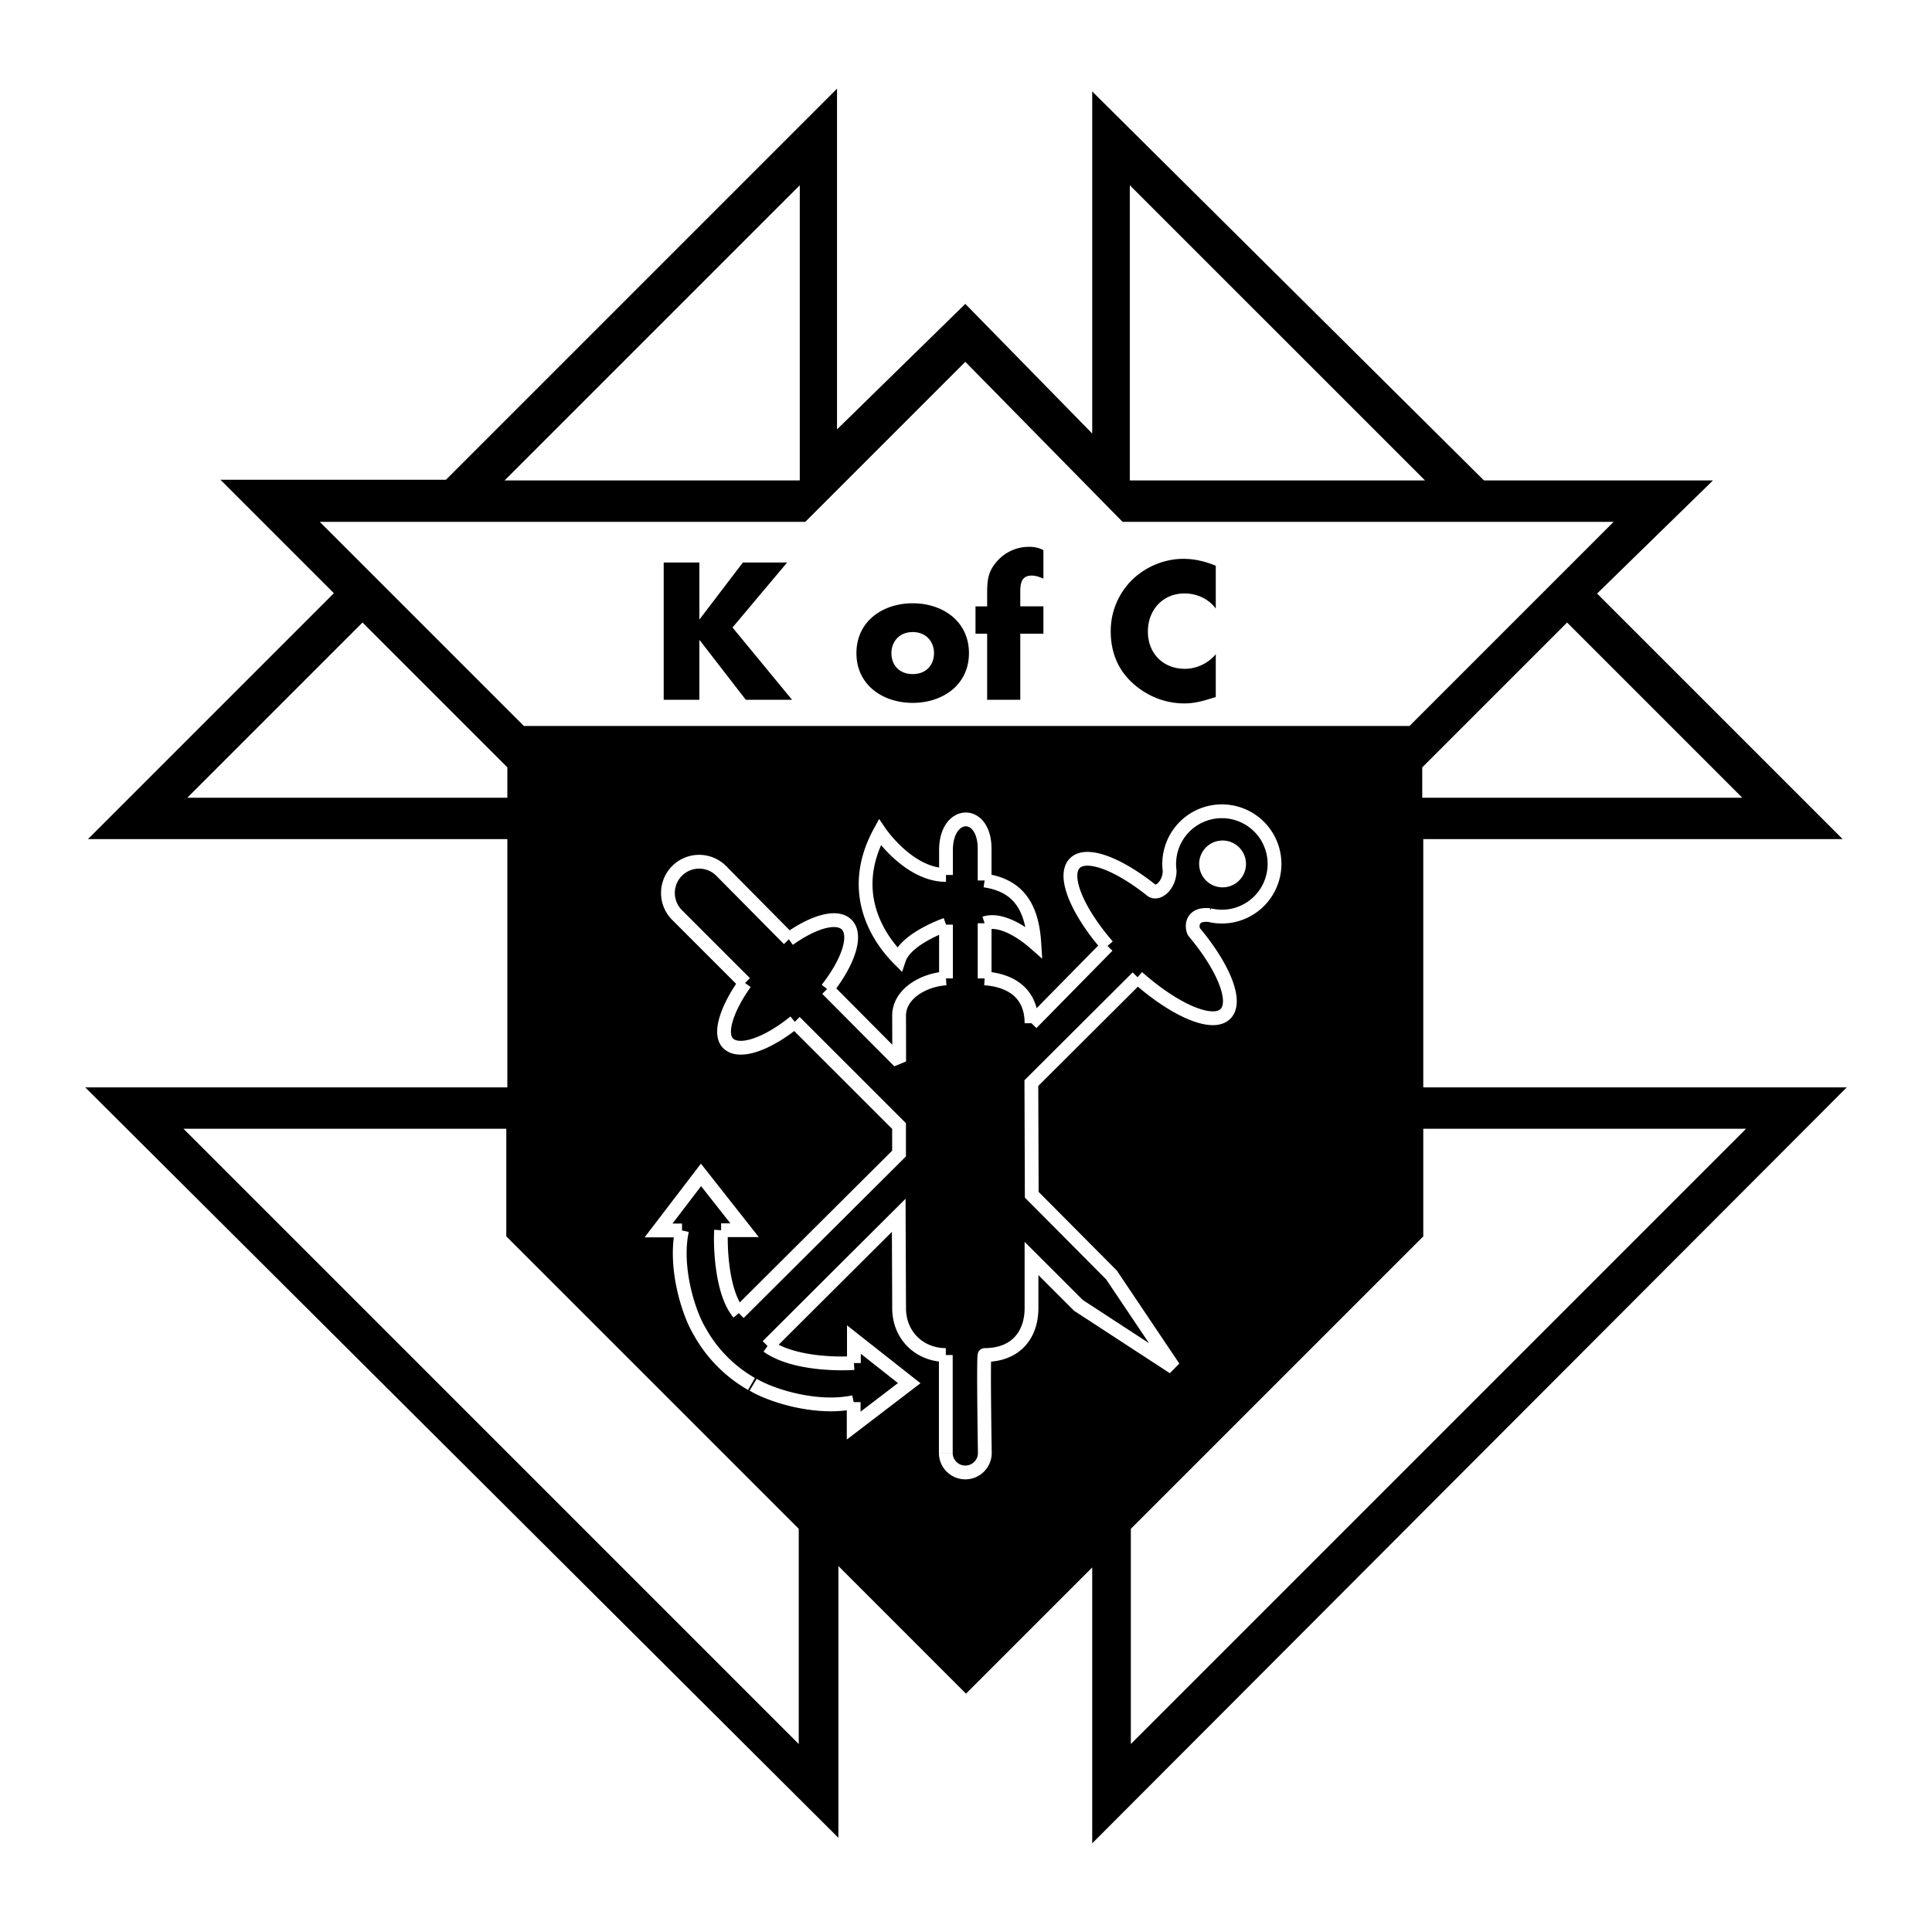 <svg xmlns="http://www.w3.org/2000/svg" width="2500" height="2500" viewBox="0 0 192.756 192.756"><path fill-rule="evenodd" clip-rule="evenodd" fill="#fff" d="M0 0h192.756v192.756H0V0z"/><path fill-rule="evenodd" clip-rule="evenodd" d="M50.618 83.716v24.772H8.504l75.143 74.869v-27.111l12.73 12.731 12.594-12.594v27.525l75.281-75.42H142V83.716h41.84L159.342 59.22l11.56-11.286h-22.845l-39.086-38.81v34.13L96.309 30.318 83.51 42.842V8.848L44.493 47.865H21.991l11.32 11.32L8.779 83.716h41.839z"/><path fill-rule="evenodd" clip-rule="evenodd" fill="#fff" d="M112.824 152.529V174l61.381-61.383H142v10.737l-29.176 29.175z"/><path fill-rule="evenodd" clip-rule="evenodd" d="M54.471 121.701l41.838 41.838 41.837-41.838V76.56H54.471v45.141z"/><path fill-rule="evenodd" clip-rule="evenodd" fill="#fff" d="M31.9 52.063l20.369 20.369h88.356l20.367-20.369h-48.994L96.309 36.098 80.345 52.063H31.9z"/><path fill-rule="evenodd" clip-rule="evenodd" fill="#fff" d="M50.342 47.934h29.452V18.482L50.342 47.934z"/><path fill-rule="evenodd" clip-rule="evenodd" d="M74.119 56.12h4.414l-5.45 6.485 5.94 7.212h-4.614l-4.596-5.941h-.036v5.941h-3.56V56.12h3.56v5.649h.036l4.306-5.649zM96.673 65.167c0 3.161-2.615 4.959-5.613 4.959-2.979 0-5.613-1.78-5.613-4.959 0-3.179 2.616-4.978 5.613-4.978 2.998 0 5.613 1.798 5.613 4.978zM101.795 69.817h-3.307v-6.594h-1.162v-2.725h1.162v-1.181c0-1.289.037-2.234.945-3.27a4.229 4.229 0 0 1 3.25-1.49c.51 0 .963.091 1.418.327v2.852c-.381-.164-.727-.309-1.162-.309-.854 0-1.145.508-1.145 1.562v1.508h2.307v2.725h-2.307v6.595h.001zM121.299 60.716c-.727-.981-1.906-1.508-3.123-1.508-2.18 0-3.652 1.671-3.652 3.796 0 2.162 1.49 3.724 3.707 3.724 1.162 0 2.324-.563 3.068-1.453v4.269c-1.18.363-2.033.636-3.143.636-1.906 0-3.723-.727-5.141-2.017-1.508-1.362-2.197-3.143-2.197-5.177a7.17 7.17 0 0 1 2.016-5.014c1.346-1.381 3.289-2.216 5.213-2.216 1.146 0 2.199.254 3.252.69v4.27z"/><path d="M88.936 65.167c0 1.181.781 2.089 2.125 2.089s2.125-.908 2.125-2.089c0-1.145-.781-2.107-2.125-2.107s-2.125.962-2.125 2.107z" fill-rule="evenodd" clip-rule="evenodd" fill="#fff"/><path d="M75.144 138.154c1.905 1.143 6.44 2.514 10.028 1.734m0 .001v2.344l5.543-4.236-5.521-4.35v2.344m0-.001c-1.262.09-6.02.162-8.616-1.695m.001 0l13.087-13.043.038 9.258m-.001 0c0 2.752 2.065 4.68 4.66 4.68m0-.001v9.771m0 .001a1.946 1.946 0 0 0 3.893 0s-.158-9.771-.02-9.771c3.164 0 4.678-2.066 4.678-4.68m0 0v-4.953l4.68 4.678 9.496 6.193-6.193-9.221-7.959-8.006-.039-11.141 10.594-10.559m-.001.001c3.742 3.316 7.49 4.932 8.773 3.65 1.215-1.215-.172-4.643-3.139-8.181-.248-.447-.324-1.861 1.539-1.67a5.254 5.254 0 1 0-3.969-4.422c-.02 1.517-1.258 2.48-1.869 1.901-3.324-2.633-6.445-3.805-7.592-2.658-1.227 1.227.199 4.711 3.262 8.253m.001.001l-7.584 7.713m0 .001c0-3.303-2.477-4.336-4.678-4.473m0 0v-5.505m0 0c1.65-.55 3.854.964 4.953 1.927-.275-4.267-2.201-5.78-4.953-6.193m0 0V84.68m0 0c0-3.991-3.854-3.854-3.854.137m0 0v2.478m0 0c-3.716 0-6.606-4.266-6.606-4.266-3.44 6.331.275 11.01 1.927 12.661.688-2.064 4.679-3.44 4.679-3.44m0 0v5.368m0-.001c-2.202.137-4.679 1.514-4.679 3.715m0 0l.01 4.568-7.187-7.229m0 .001c2.13-2.716 3.001-5.369 1.947-6.422-.969-.969-3.291-.31-5.77 1.458m.001 0l-6.827-6.896m0 0a3.114 3.114 0 0 0-4.331 4.474m-.001 0l6.79 6.79m0 0c-1.769 2.479-2.667 5.039-1.698 6.01 1.084 1.084 3.862.129 6.659-2.137m.001 0l10.402 10.396-.001 2.744-15.989 15.922m0 .001c-1.784-2.113-1.855-7.01-1.765-8.271m.001-.001h2.343l-4.349-5.52-4.236 5.543h2.343m0 .001c-.779 3.588.593 8.123 1.735 10.027a13.657 13.657 0 0 0 5.196 5.287" fill="none" stroke="#fff" stroke-width="1.376" stroke-miterlimit="2.613"/><path d="M121.908 88.53a2.336 2.336 0 1 0 0-4.67 2.336 2.336 0 0 0 0 4.67zM18.688 79.588h31.93V76.56L36.167 62.109 18.688 79.588zM142.174 47.934h-29.453V18.482l29.453 29.452zM173.826 79.588h-31.928V76.56l14.45-14.451 17.478 17.479zM79.691 152.529V174l-61.382-61.383h32.205v10.737l29.177 29.175z" fill-rule="evenodd" clip-rule="evenodd" fill="#fff"/></svg>